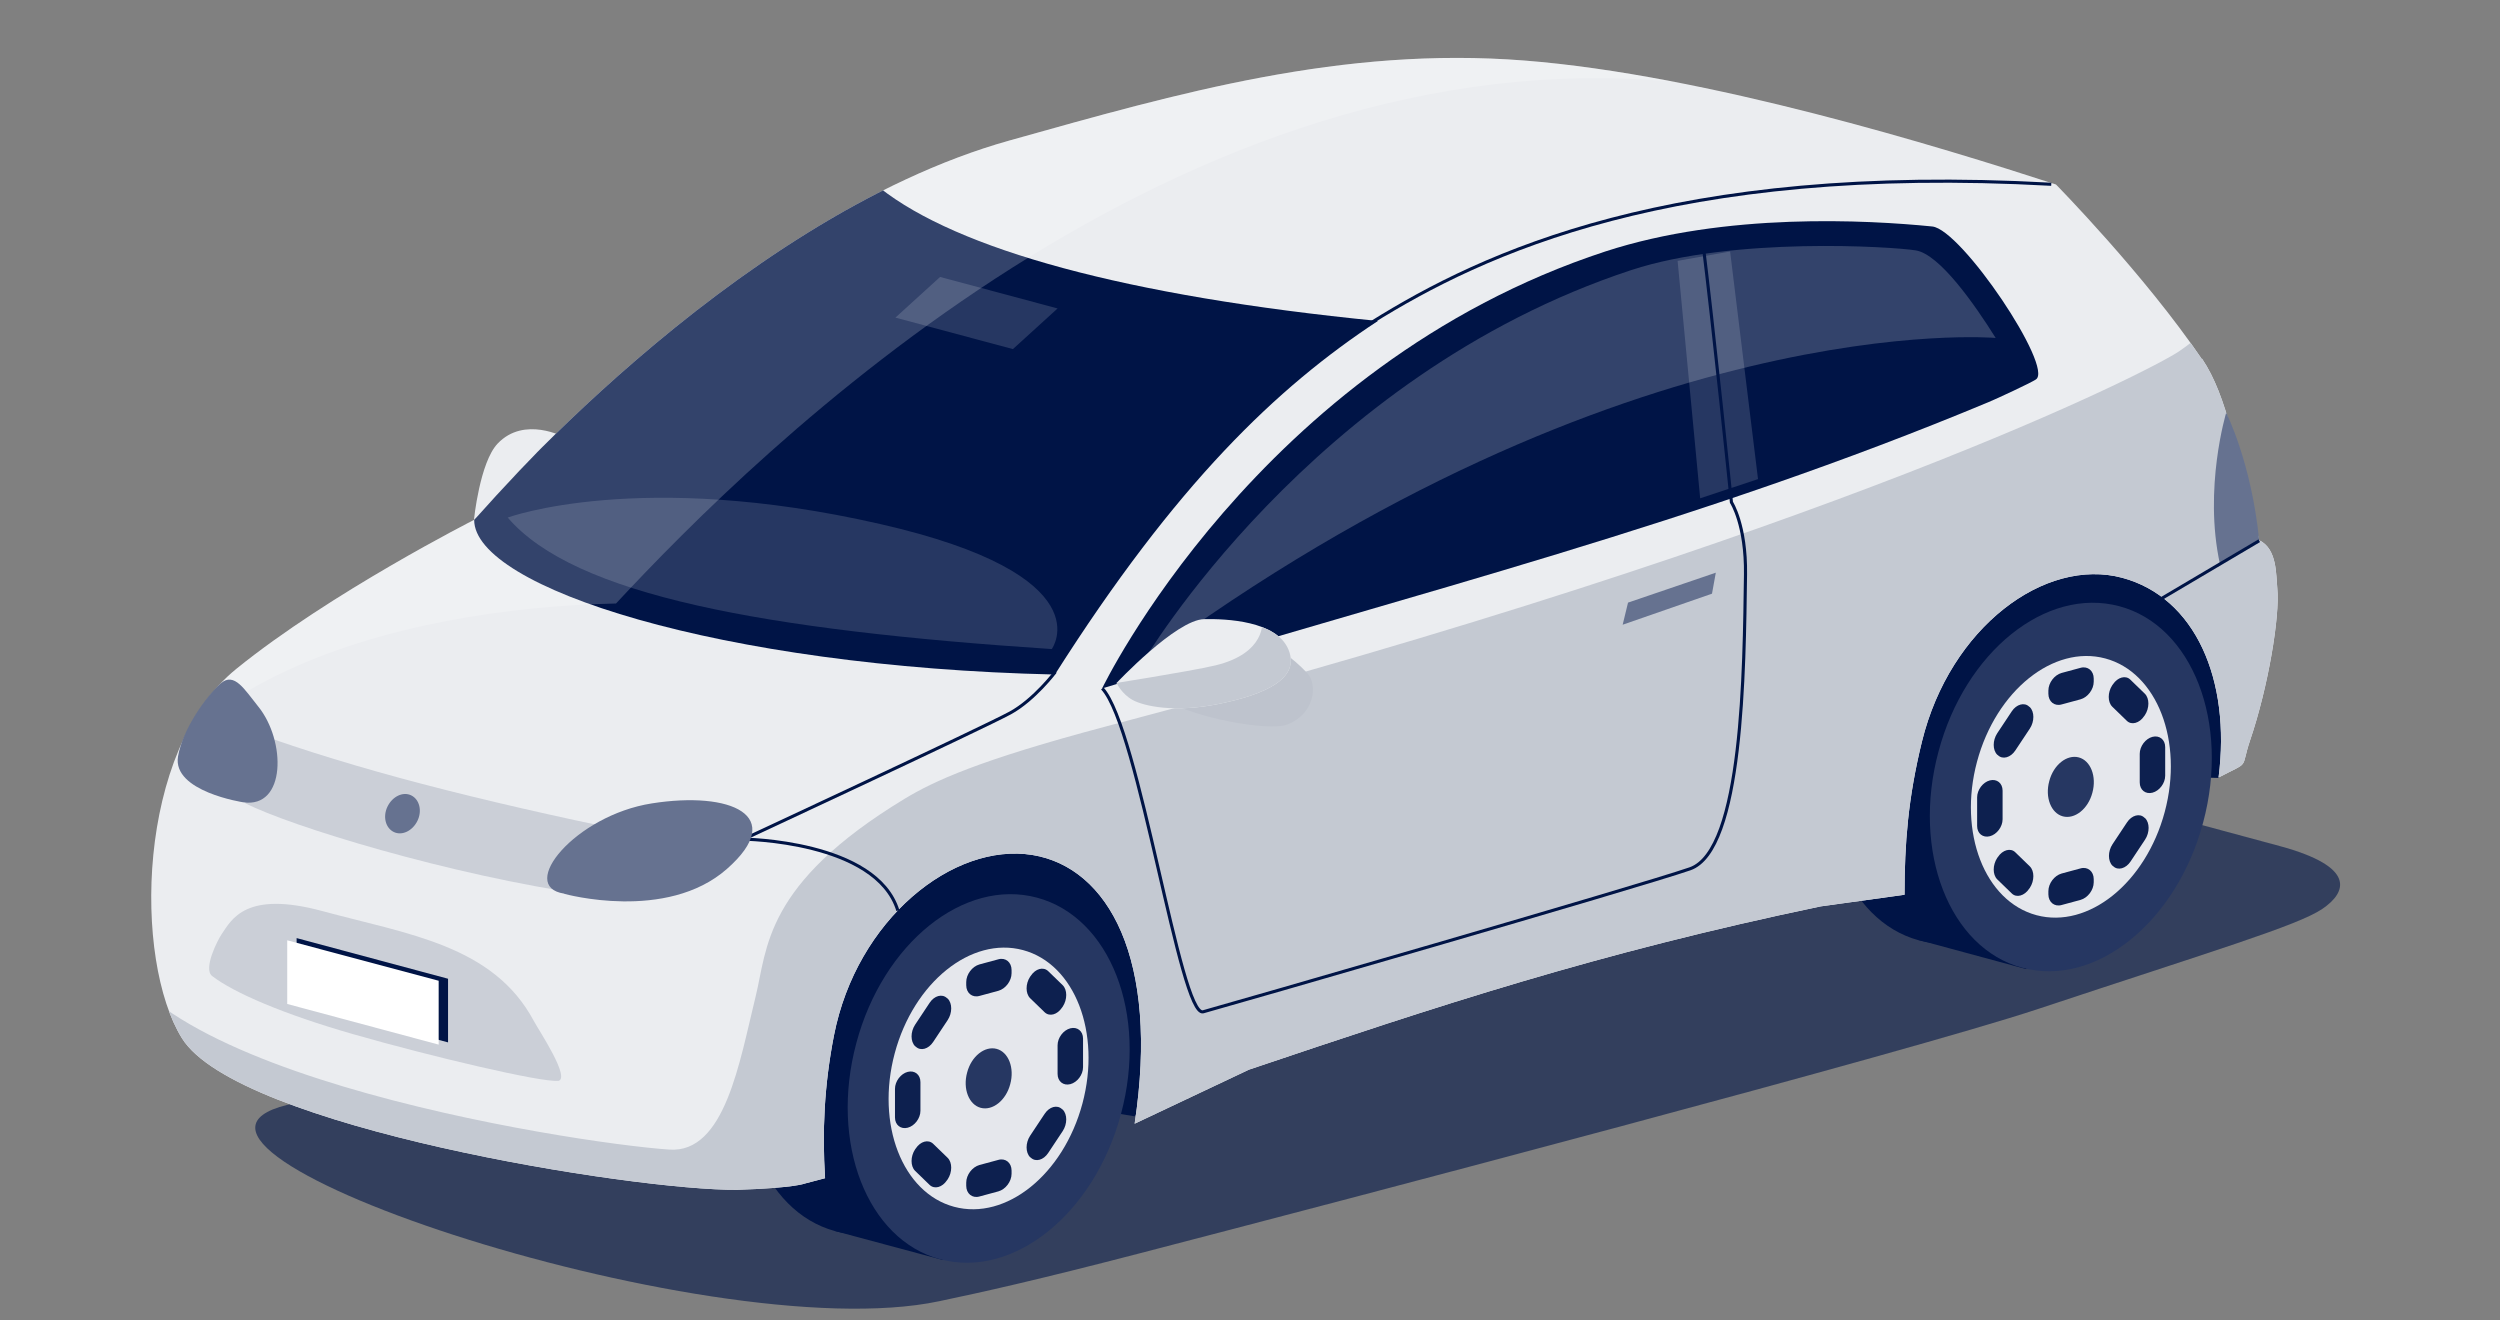 <?xml version="1.0" encoding="UTF-8"?>
<svg id="Layer_1" xmlns="http://www.w3.org/2000/svg" xmlns:xlink="http://www.w3.org/1999/xlink" version="1.1" viewBox="0 0 1119.3 591.1">
  <rect x="0" y="0" width="1119.3" height="591.1" fill="#808080" stroke="none"/>
  <!-- Generator: Adobe Illustrator 29.1.0, SVG Export Plug-In . SVG Version: 2.1.0 Build 142)  -->
  <defs>
    <style>
      .st0, .st1 {
        fill: none;
      }

      .st1 {
        stroke: #001446;
        stroke-miterlimit: 10;
        stroke-width: 1.4px;
      }

      .st2 {
        fill: #cbcfd7;
      }

      .st3 {
        fill: #0d204f;
      }

      .st4 {
        fill: #667290;
      }

      .st5 {
        fill: #c4c9d2;
      }

      .st6 {
        clip-path: url(#clippath-1);
      }

      .st7 {
        fill: #ebedf0;
      }

      .st8, .st9 {
        fill: #fff;
      }

      .st10 {
        opacity: .6;
      }

      .st10, .st11 {
        fill: #001446;
      }

      .st12 {
        fill: #263762;
      }

      .st13 {
        fill: #e5e7ec;
      }

      .st14 {
        fill: #bec3cd;
      }

      .st15 {
        clip-path: url(#clippath);
      }

      .st9 {
        isolation: isolate;
        opacity: .2;
      }
    </style>
    <clipPath id="clippath">
      <path class="st0" d="M985.9,160.9c-25.6-37.8-65.4-78.3-65.4-78.3-52-16.9-156.5-49.1-238-55.5-81.7-6.4-154.6,14.5-230.5,35.8-125.5,35.1-239.8,169.9-239.8,169.9,0,0-64.3,32.6-106.3,66.6-45,36.4-46.2,130.6-24.4,165.5,24.8,39.7,202.4,68.2,248.5,67.8,25.6-.8,30.3-2.8,30.3-2.8l9.1-2.4c-1.3-20.9-.4-41.5,4-64,10.2-51.8,53.3-86.5,88.9-80.7,33.9,5.6,56.9,46.5,45.7,120.3l51.2-24.2c84.5-28.5,155.4-52.1,256-73.1l37.5-5.2c0-23,1.6-43.3,7.8-68.6,12.6-51.2,55.1-82.6,89.7-73.3,32.6,8.8,48.7,45.5,43.1,89.4,14.6-7.6,9.6-3.2,14.1-16.6,8.2-24.1,13.4-55.7,12.2-68-.6-6,0-17.8-8.1-21.6-10.4-39-14.1-64.2-25.6-81.3h0Z"/>
    </clipPath>
    <clipPath id="clippath-1">
      <path class="st0" d="M499.8,305.9s26.7-28.4,39.3-28.7c9.8-.2,32.5.7,37.8,13.7s-10.6,20-30.9,24.2c-20.2,4.2-34,1-38.9-1.7s-7.2-7.6-7.2-7.6h0Z"/>
    </clipPath>
  </defs>
  <path class="st10" d="M882.5,341.6c-34.3-9.3-90.4-9.3-124.7,0L132.7,493.8c-91.7,17.2,183.5,110.8,287.7,88.8,19.5-4.1,43.5-9.4,90.4-21.6,93.2-24.2,344.4-90.2,401.8-109.3,78.6-26.1,116.2-37.3,127.2-44.8,11-7.5,15.2-18.8-19.1-28.1l-138.2-37.3h0Z"/>
  <g>
    <path class="st11" d="M821.8,324c-11.9,44.8,4.8,88.2,37.3,97,32.5,8.8,68.6-20.4,80.5-65.2,11.9-44.8-4.8-88.2-37.3-96.9-32.5-8.8-68.5,20.4-80.5,65.2h0Z"/>
    <polygon class="st11" points="859.2 420.9 907.2 433.9 950.3 271.8 902.3 258.8 859.2 420.9"/>
  </g>
  <g>
    <path class="st11" d="M336.6,454.2c-11.9,44.8,4.8,88.2,37.3,97s68.6-20.4,80.5-65.2c11.9-44.8-4.8-88.2-37.3-96.9-32.5-8.8-68.6,20.4-80.5,65.2h0Z"/>
    <polygon class="st11" points="374 551.2 422 564.1 465.1 402 417.1 389 374 551.2"/>
  </g>
  <polygon class="st11" points="993.3 348.3 912.6 346.3 563.2 429.5 508 499.8 388.1 480.1 399.9 377.6 958 222.6 1006.9 300.8 993.3 348.3"/>
  <path class="st7" d="M252.7,195.9l-40.5,36.8s2.6-25.7,10.6-34.1c12-12.6,29.9-2.8,29.9-2.8h0Z"/>
  <g>
    <path class="st7" d="M985.9,160.9c-25.6-37.8-65.4-78.3-65.4-78.3-52-16.9-156.5-49.1-238-55.5-81.7-6.4-154.6,14.5-230.5,35.8-125.5,35.1-239.8,169.9-239.8,169.9,0,0-64.3,32.6-106.3,66.6-45,36.4-46.2,130.6-24.4,165.5,24.8,39.7,202.4,68.2,248.5,67.8,25.6-.8,30.3-2.8,30.3-2.8l9.1-2.4c-1.3-20.9-.4-41.5,4-64,10.2-51.8,53.3-86.5,88.9-80.7,33.9,5.6,56.9,46.5,45.7,120.3l51.2-24.2c84.5-28.5,155.4-52.1,256-73.1l37.5-5.2c0-23,1.6-43.3,7.8-68.6,12.6-51.2,55.1-82.6,89.7-73.3,32.6,8.8,48.7,45.5,43.1,89.4,14.6-7.6,9.6-3.2,14.1-16.6,8.2-24.1,13.4-55.7,12.2-68-.6-6,0-17.8-8.1-21.6-10.4-39-14.1-64.2-25.6-81.3h0Z"/>
    <g class="st15">
      <g>
        <path class="st11" d="M616.9,143.7c-113.4-11.2-188.1-32.1-222.9-59.5-72.7,40-128.1,88.5-181.7,148.6,0,30.1,109.6,65.8,260,69.2,54.3-85.5,99.3-128.5,144.6-158.3h0Z"/>
        <path class="st12" d="M227.3,231.7c29.8,34.9,114.8,50.4,243.6,58.9,0,0,24-33-76.9-56-107.6-24.6-166.6-2.9-166.6-2.9h0Z"/>
        <polygon class="st12" points="400.9 142.2 453.5 156.3 473.5 138.1 420.9 124 400.9 142.2"/>
        <path class="st9" d="M44.3,423.6c-4-120.2,138.4-151.5,231.5-153.4,62.9-67.7,251.9-255.5,475.3-233.4l82.7-22.5L705.9,0l-263.6,37.5L0,351.2l44.3,72.4Z"/>
        <path class="st5" d="M34.5,453.1s15.8-64.7,13.3-45.3c-9,70.4,208.1,103.9,251.9,106.9,24.9,1.7,31.4-39.3,38.6-68.5,5.3-21.5,3.6-50.3,66.6-88.5,13.2-8,33.1-17.3,90.8-32.6,325.4-86,467.2-159.2,479.9-167.8s53-43.4,53-43.4l90.6,274.9-832.5,202.3-247.2-91.4-5.1-46.7h0Z"/>
      </g>
    </g>
  </g>
  <path class="st4" d="M993.8,252.6l17.7-10.5c-3.5-35.2-14.8-57.3-14.8-57.3,0,0-10.2,33.8-2.8,67.7h0Z"/>
  <polygon class="st4" points="728.9 269.8 768.2 256.4 766.5 265.8 726.5 279.7 728.9 269.8"/>
  <g>
    <path class="st11" d="M493.5,308.2c144.1-43.7,267-74,396.9-128.2,3.4-1.4,18.7-8.5,21.1-10.1,8.2-5.3-33.3-67.2-46.4-68.5-29-2.9-92.5-6.4-146.4,11.2-155.8,51.1-225.2,195.5-225.2,195.5h0Z"/>
    <polygon class="st12" points="751.1 116.8 761.2 223.1 787.1 214.5 774.6 112.6 751.1 116.8"/>
    <path class="st9" d="M511.4,297c216-160.2,382.1-145.7,382.1-145.7-9.4-15-25.1-37.5-35.8-39.2s-81.5-6.2-127.3,8.8c-143.7,47.3-219,176-219,176h0Z"/>
  </g>
  <g>
    <path class="st14" d="M513.8,310.2s.8-2.1,9.6,3.9c9.6,6.5,44.3,13.8,53.2,10.2,12.3-5,13.3-18,8.7-22.9-14.2-15.1-25-14.9-30.3-14.5s-41.2,23.3-41.2,23.3h0Z"/>
    <g>
      <path class="st7" d="M499.8,305.9s26.7-28.4,39.3-28.7c9.8-.2,32.5.7,37.8,13.7s-10.6,20-30.9,24.2-34,1-38.9-1.7-7.2-7.6-7.2-7.6h0Z"/>
      <g class="st6">
        <path class="st5" d="M565.1,278.3s1.8,14.1-20.9,19.6c-11.8,2.8-49,8.6-49,8.6l9.1,16.6,74.9,1.4,9.7-32.5-13.7-18.6-10.1,4.9h0Z"/>
      </g>
    </g>
  </g>
  <g>
    <path class="st1" d="M493.5,308.2c16.5,17.7,34.9,147.6,45.2,144.8,10.3-2.8,194.1-55.8,217.9-64,23.8-8.2,24.3-89.2,24.9-131.8.3-22.2-6.3-32.3-6.3-32.3,0,0-8.2-79.9-13-118"/>
    <path class="st1" d="M472.5,300.8s-9.4,12.5-20.2,18.4c-11.9,6.5-119.5,56.6-119.5,56.6"/>
    <line class="st1" x1="1011.5" y1="242.1" x2="967.7" y2="268"/>
    <path class="st1" d="M332.8,375.7s59.5.6,69.2,32"/>
    <path class="st1" d="M614.2,144.3c49.7-31,134.8-71.2,304.2-61.8"/>
  </g>
  <path class="st2" d="M249.7,484c6.3-.7-8.6-22.9-10.7-26.9-18.1-33.9-56.3-38.8-94.7-49.2-34.4-9.3-40.6,3.8-45.1,10.4-1.7,2.5-8.4,15.5-4.2,18.7,9.6,7.4,31.6,17,63.4,26.1,34.5,9.9,84.1,21.6,91.4,20.8Z"/>
  <path class="st2" d="M282.8,372.6c-70.4-14.6-123.1-28.1-169.2-44.7l-3.8,31.7c19.8,10.2,91.4,32.2,153.6,41.1l19.4-28.1h0Z"/>
  <path class="st4" d="M186.9,367.5c-2.2,4.5-6.9,6.8-10.6,5s-5-6.9-2.8-11.4c2.2-4.5,6.9-6.8,10.6-5s5,6.9,2.8,11.4Z"/>
  <path class="st4" d="M252.7,400.2s45.7,12.7,72.8-11.2,1.6-34.9-33.7-29.3c-34.3,5.4-60.3,37.2-39.2,40.4h0Z"/>
  <path class="st4" d="M108.9,359.2s-31.8-4.8-29.2-20.5c2.1-12.3,12.4-26.7,19.1-32.7,6.1-5.4,10.8,2.9,16.8,10.3,12.5,15.4,12.5,45.7-6.7,42.9h0Z"/>
  <g>
    <polygon class="st11" points="132.8 448.6 200.6 466.7 200.6 438.2 132.8 420 132.8 448.6"/>
    <polygon class="st8" points="128.6 449.5 196.4 467.7 196.4 439.1 128.6 421 128.6 449.5"/>
  </g>
  <g>
    <path class="st12" d="M867.9,336.5c-12,44.7,4.8,88.1,37.6,96.8,32.7,8.8,69-20.4,80.9-65.1,12-44.7-4.8-88.1-37.6-96.8s-69,20.4-80.9,65.1Z"/>
    <ellipse class="st13" cx="927.2" cy="352.3" rx="59.5" ry="43.5" transform="translate(346.9 1156.7) rotate(-75)"/>
    <path class="st12" d="M917.5,349.7c-2,7.3.8,14.4,6.1,15.8s11.3-3.3,13.2-10.6c2-7.3-.8-14.4-6.1-15.8s-11.3,3.3-13.2,10.6Z"/>
    <g>
      <path class="st3" d="M931.5,313.1l-8.5,2.3c-3.2.9-5.9-1.3-5.9-4.8v-1.4c0-3.5,2.7-7,5.9-7.9l8.5-2.3c3.2-.9,5.9,1.3,5.9,4.8v1.4c0,3.5-2.7,7-5.9,7.9Z"/>
      <path class="st3" d="M931.5,402.9l-8.5,2.3c-3.2.9-5.9-1.3-5.9-4.8v-1.4c0-3.5,2.7-7,5.9-7.9l8.5-2.3c3.2-.9,5.9,1.3,5.9,4.8v1.4c0,3.5-2.7,7-5.9,7.9Z"/>
      <path class="st3" d="M896.6,354v12.8c0,3.4-2.6,6.8-5.7,7.6h0c-3.1.8-5.7-1.2-5.7-4.6v-12.8c0-3.4,2.6-6.8,5.7-7.6h0c3.1-.8,5.7,1.2,5.7,4.6Z"/>
      <path class="st3" d="M969.4,334.5v12.8c0,3.4-2.6,6.8-5.7,7.6h0c-3.1.8-5.7-1.2-5.7-4.6v-12.8c0-3.4,2.6-6.8,5.7-7.6h0c3.1-.8,5.7,1.2,5.7,4.6Z"/>
      <path class="st3" d="M902.3,381.6l6.5,6.3c2.1,2.1,2.1,6.4,0,9.6l-.3.4c-2.1,3.2-5.7,4.2-7.8,2.1l-6.5-6.3c-2.1-2.1-2.1-6.4,0-9.6l.3-.4c2.1-3.2,5.7-4.2,7.8-2.1Z"/>
      <path class="st3" d="M953.8,304.3l6.5,6.3c2.1,2.1,2.1,6.4,0,9.6l-.3.4c-2.1,3.2-5.7,4.2-7.8,2.1l-6.5-6.3c-2.1-2.1-2.1-6.4,0-9.6l.3-.4c2.1-3.2,5.7-4.2,7.8-2.1Z"/>
      <path class="st3" d="M945.8,378l6.5-9.8c2.1-3.2,5.7-4.2,7.8-2.1l.3.2c2.1,2.1,2.1,6.4,0,9.6l-6.5,9.8c-2.1,3.2-5.7,4.2-7.8,2.1l-.3-.2c-2.1-2.1-2.1-6.4,0-9.6Z"/>
      <path class="st3" d="M894.2,328.3l6.5-9.8c2.1-3.2,5.7-4.2,7.8-2.1l.3.2c2.1,2.1,2.1,6.4,0,9.6l-6.5,9.8c-2.1,3.2-5.7,4.2-7.8,2.1l-.3-.2c-2.1-2.1-2.1-6.4,0-9.6Z"/>
    </g>
  </g>
  <g>
    <path class="st12" d="M383.4,467c-12,44.7,4.8,88.1,37.6,96.8,32.7,8.8,69-20.4,80.9-65.1,12-44.7-4.8-88-37.6-96.8-32.7-8.8-69,20.4-80.9,65.1h0Z"/>
    <ellipse class="st13" cx="442.6" cy="482.8" rx="59.5" ry="43.5" transform="translate(-138.3 785.4) rotate(-75)"/>
    <path class="st12" d="M433,480.2c-2,7.3.8,14.4,6.1,15.8s11.3-3.3,13.2-10.6c2-7.3-.8-14.4-6.1-15.8s-11.3,3.3-13.2,10.6Z"/>
    <g>
      <path class="st3" d="M447,443.6l-8.5,2.3c-3.2.9-5.9-1.3-5.9-4.8v-1.4c0-3.5,2.7-7,5.9-7.9l8.5-2.3c3.2-.9,5.9,1.3,5.9,4.8v1.4c0,3.5-2.7,7-5.9,7.9Z"/>
      <path class="st3" d="M447,533.4l-8.5,2.3c-3.2.9-5.9-1.3-5.9-4.8v-1.4c0-3.5,2.7-7,5.9-7.9l8.5-2.3c3.2-.9,5.9,1.3,5.9,4.8v1.4c0,3.5-2.7,7-5.9,7.9Z"/>
      <path class="st3" d="M412.1,484.5v12.8c0,3.4-2.6,6.8-5.7,7.6h0c-3.1.8-5.7-1.2-5.7-4.6v-12.8c0-3.4,2.6-6.8,5.7-7.6h0c3.1-.8,5.7,1.2,5.7,4.6Z"/>
      <path class="st3" d="M484.9,465v12.8c0,3.4-2.6,6.8-5.7,7.6h0c-3.1.8-5.7-1.2-5.7-4.6v-12.8c0-3.4,2.6-6.8,5.7-7.6h0c3.1-.8,5.7,1.2,5.7,4.6Z"/>
      <path class="st3" d="M417.8,512.1l6.5,6.3c2.1,2.1,2.1,6.4,0,9.6l-.3.4c-2.1,3.2-5.6,4.2-7.8,2.1l-6.5-6.3c-2.1-2.1-2.1-6.4,0-9.6l.3-.4c2.1-3.2,5.6-4.2,7.8-2.1Z"/>
      <path class="st3" d="M469.3,434.8l6.5,6.3c2.1,2.1,2.1,6.4,0,9.6l-.3.4c-2.1,3.2-5.6,4.2-7.8,2.1l-6.5-6.3c-2.1-2.1-2.1-6.4,0-9.6l.3-.4c2.1-3.2,5.6-4.2,7.8-2.1Z"/>
      <path class="st3" d="M461.2,508.5l6.5-9.8c2.1-3.2,5.6-4.2,7.8-2.1l.3.2c2.1,2.1,2.1,6.4,0,9.6l-6.5,9.8c-2.1,3.2-5.6,4.2-7.8,2.1l-.3-.2c-2.1-2.1-2.1-6.4,0-9.6Z"/>
      <path class="st3" d="M409.7,458.8l6.5-9.8c2.1-3.2,5.6-4.2,7.8-2.1l.3.2c2.1,2.1,2.1,6.4,0,9.6l-6.5,9.8c-2.1,3.2-5.6,4.2-7.8,2.1l-.3-.2c-2.1-2.1-2.1-6.4,0-9.6Z"/>
    </g>
  </g>
</svg>